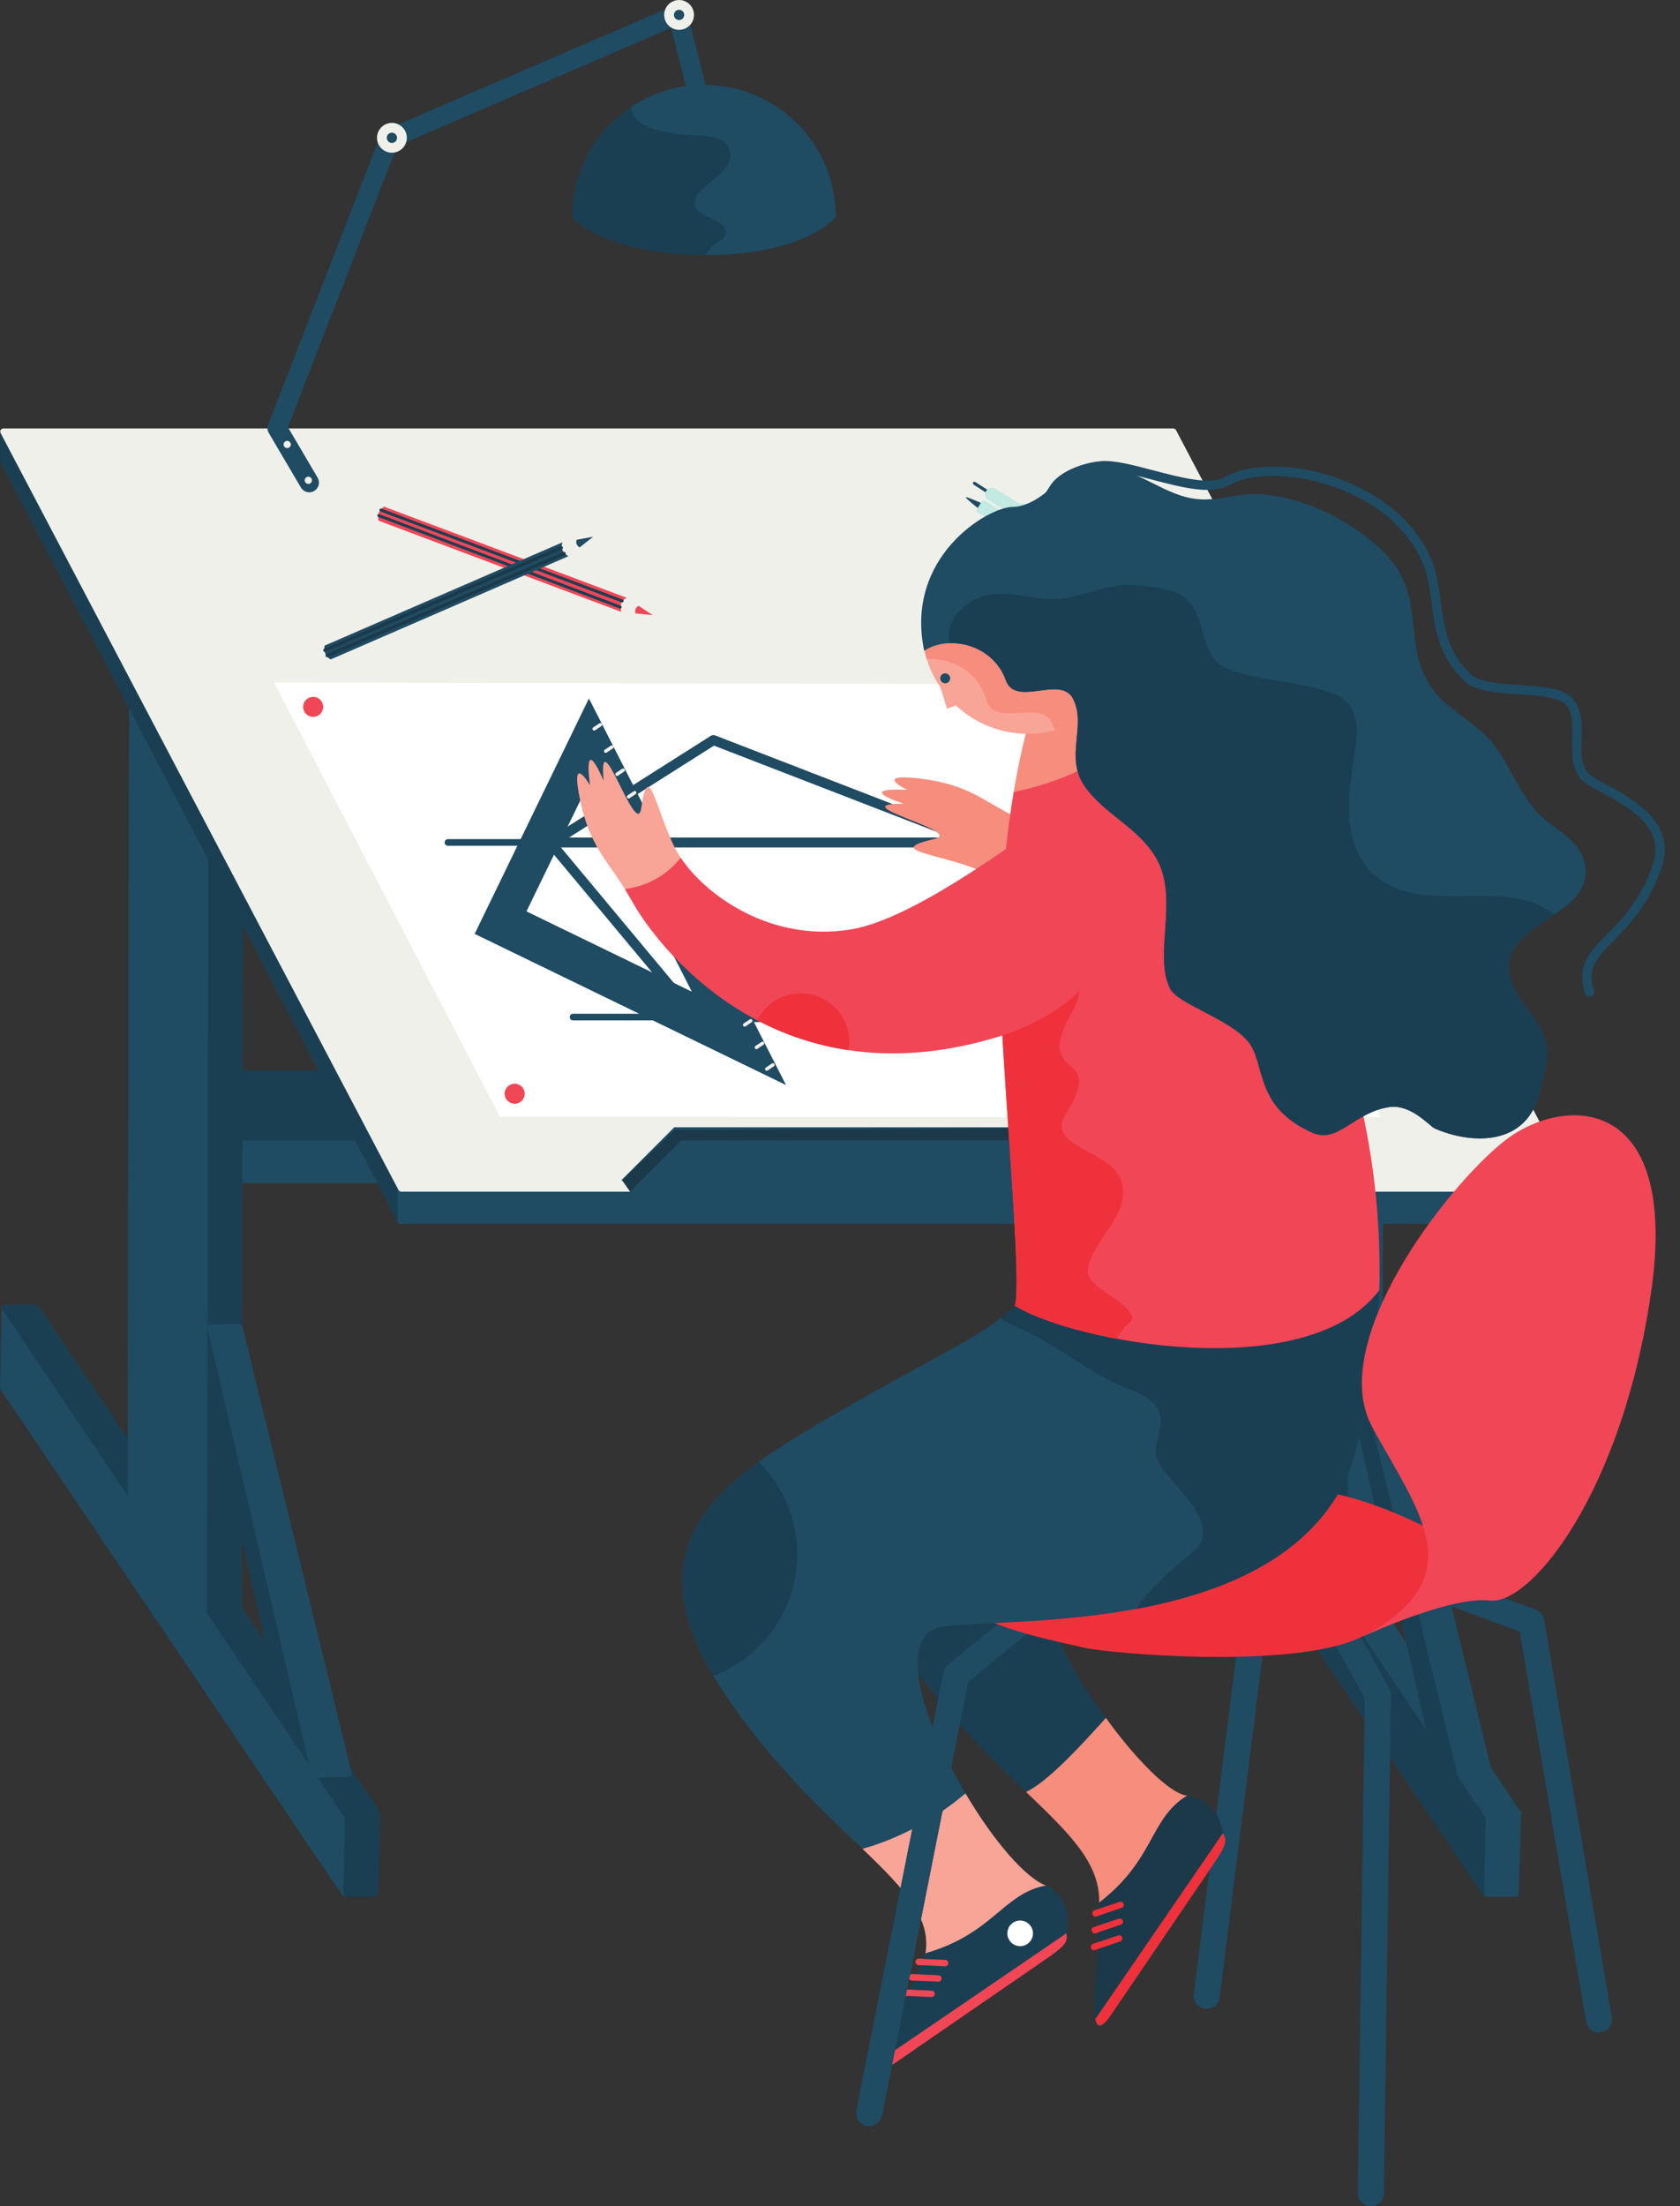 <?xml version="1.0" encoding="UTF-8"?><svg xmlns="http://www.w3.org/2000/svg" xmlns:xlink="http://www.w3.org/1999/xlink" fill="#000000" height="1400" preserveAspectRatio="xMidYMid meet" version="1" viewBox="471.6 300.0 1066.3 1400.0" width="1066.3" zoomAndPan="magnify"><rect x="471.6" y="300.0" width="1066.3" height="1400.0" fill="#333333" stroke="none"/><g><g id="change1_1"><path d="M 691.629 1450.711 L 474.734 1129.891 L 473.711 1180.789 L 690.602 1501.609 L 691.629 1450.711" fill="#1f4b63" fill-rule="evenodd"/></g><g id="change1_2"><path d="M 475.691 1180.211 L 688.762 1495.379 L 689.652 1451.301 L 476.574 1136.129 Z M 690.605 1503.578 C 689.961 1503.578 689.348 1503.27 688.973 1502.711 L 472.082 1181.898 C 471.855 1181.559 471.734 1181.16 471.742 1180.75 L 472.766 1129.852 C 472.785 1129 473.355 1128.25 474.176 1128.012 C 475 1127.762 475.883 1128.078 476.363 1128.801 L 693.262 1449.609 C 693.488 1449.949 693.605 1450.352 693.598 1450.762 L 692.57 1501.648 C 692.555 1502.512 691.98 1503.262 691.16 1503.5 C 690.977 1503.559 690.789 1503.578 690.605 1503.578" fill="#1f4b63"/></g><g id="change1_3"><path d="M 691.629 1450.711 L 474.734 1129.891 L 473.711 1180.789 L 690.602 1501.609 L 691.629 1450.711" fill="#1f4b63" fill-rule="evenodd"/></g><g id="change1_4"><path d="M 475.691 1180.211 L 688.762 1495.379 L 689.652 1451.301 L 476.574 1136.129 Z M 690.605 1503.578 C 689.961 1503.578 689.348 1503.27 688.973 1502.711 L 472.082 1181.898 C 471.855 1181.559 471.734 1181.16 471.742 1180.75 L 472.766 1129.852 C 472.785 1129 473.355 1128.25 474.176 1128.012 C 475 1127.762 475.883 1128.078 476.363 1128.801 L 693.262 1449.609 C 693.488 1449.949 693.605 1450.352 693.598 1450.762 L 692.57 1501.648 C 692.555 1502.512 691.98 1503.262 691.16 1503.5 C 690.977 1503.559 690.789 1503.578 690.605 1503.578" fill="#1f4b63"/></g><g id="change2_1"><path d="M 1415.602 1450.711 L 1198.711 1129.891 L 1197.691 1180.789 L 1260.359 1273.512 L 1414.578 1501.609 L 1415.602 1450.711" fill="#1a3f53" fill-rule="evenodd"/></g><g id="change2_2"><path d="M 1199.66 1180.211 L 1412.738 1495.379 L 1413.629 1451.301 L 1200.551 1136.129 Z M 1414.578 1503.578 C 1413.941 1503.578 1413.32 1503.27 1412.949 1502.711 L 1196.059 1181.898 C 1195.828 1181.559 1195.711 1181.16 1195.719 1180.75 L 1196.75 1129.852 C 1196.762 1129 1197.328 1128.25 1198.148 1128.012 C 1198.98 1127.762 1199.871 1128.078 1200.34 1128.801 L 1417.238 1449.609 C 1417.461 1449.949 1417.578 1450.352 1417.57 1450.762 L 1416.551 1501.648 C 1416.531 1502.512 1415.961 1503.262 1415.141 1503.5 C 1414.949 1503.559 1414.77 1503.578 1414.578 1503.578" fill="#1a3f53"/></g><g id="change2_3"><path d="M 711.078 1450.711 L 494.188 1129.891 L 474.734 1129.891 L 691.629 1451.57 L 711.078 1450.711" fill="#1a3f53" fill-rule="evenodd"/></g><g id="change2_4"><path d="M 478.434 1131.859 L 692.645 1449.551 L 707.48 1448.898 L 493.141 1131.859 Z M 691.629 1453.531 C 690.977 1453.531 690.367 1453.211 690 1452.672 L 473.102 1131 C 472.695 1130.391 472.656 1129.609 472.996 1128.969 C 473.34 1128.328 474.008 1127.93 474.734 1127.93 L 494.188 1127.93 C 494.84 1127.93 495.449 1128.25 495.816 1128.801 L 712.707 1449.609 C 713.105 1450.199 713.156 1450.961 712.836 1451.602 C 712.516 1452.238 711.879 1452.648 711.164 1452.68 L 691.719 1453.531 L 691.629 1453.531" fill="#1a3f53"/></g><g id="change2_5"><path d="M 711.078 1450.711 L 494.188 1129.891 L 474.734 1129.891 L 691.629 1451.57 L 711.078 1450.711" fill="#1a3f53" fill-rule="evenodd"/></g><g id="change2_6"><path d="M 478.434 1131.859 L 692.645 1449.551 L 707.48 1448.898 L 493.141 1131.859 Z M 691.629 1453.531 C 690.977 1453.531 690.367 1453.211 690 1452.672 L 473.102 1131 C 472.695 1130.391 472.656 1129.609 472.996 1128.969 C 473.34 1128.328 474.008 1127.93 474.734 1127.93 L 494.188 1127.93 C 494.84 1127.93 495.449 1128.25 495.816 1128.801 L 712.707 1449.609 C 713.105 1450.199 713.156 1450.961 712.836 1451.602 C 712.516 1452.238 711.879 1452.648 711.164 1452.68 L 691.719 1453.531 L 691.629 1453.531" fill="#1a3f53"/></g><g id="change1_5"><path d="M 1435.059 1450.711 L 1218.16 1129.891 L 1198.711 1129.891 L 1415.602 1451.57 L 1435.059 1450.711" fill="#1f4b63" fill-rule="evenodd"/></g><g id="change1_6"><path d="M 1202.41 1131.859 L 1416.621 1449.551 L 1431.461 1448.898 L 1217.121 1131.859 Z M 1415.609 1453.531 C 1414.949 1453.531 1414.34 1453.211 1413.98 1452.672 L 1197.078 1131 C 1196.672 1130.391 1196.629 1129.609 1196.98 1128.969 C 1197.32 1128.328 1197.98 1127.93 1198.711 1127.93 L 1218.16 1127.93 C 1218.82 1127.93 1219.422 1128.25 1219.789 1128.801 L 1436.691 1449.609 C 1437.09 1450.199 1437.129 1450.961 1436.809 1451.602 C 1436.488 1452.238 1435.852 1452.648 1435.141 1452.68 L 1415.691 1453.531 L 1415.609 1453.531" fill="#1f4b63"/></g><g id="change2_7"><path d="M 692.617 1451.57 L 711.078 1451.57 L 709.621 1501.609 L 691.629 1501.609 L 692.617 1451.57" fill="#1a3f53" fill-rule="evenodd"/></g><g id="change2_8"><path d="M 693.637 1499.648 L 707.711 1499.648 L 709.051 1453.531 L 694.547 1453.531 Z M 709.621 1503.578 L 691.629 1503.578 C 691.102 1503.578 690.594 1503.371 690.227 1502.988 C 689.855 1502.609 689.652 1502.102 689.664 1501.57 L 690.648 1451.531 C 690.672 1450.461 691.543 1449.602 692.617 1449.602 L 711.078 1449.602 C 711.609 1449.602 712.121 1449.82 712.488 1450.199 C 712.859 1450.578 713.062 1451.09 713.043 1451.629 L 711.586 1501.672 C 711.555 1502.73 710.684 1503.578 709.621 1503.578" fill="#1a3f53"/></g><g id="change2_9"><path d="M 692.617 1451.57 L 711.078 1451.57 L 709.621 1501.609 L 691.629 1501.609 L 692.617 1451.57" fill="#1a3f53" fill-rule="evenodd"/></g><g id="change2_10"><path d="M 693.637 1499.648 L 707.711 1499.648 L 709.051 1453.531 L 694.547 1453.531 Z M 709.621 1503.578 L 691.629 1503.578 C 691.102 1503.578 690.594 1503.371 690.227 1502.988 C 689.855 1502.609 689.652 1502.102 689.664 1501.57 L 690.648 1451.531 C 690.672 1450.461 691.543 1449.602 692.617 1449.602 L 711.078 1449.602 C 711.609 1449.602 712.121 1449.82 712.488 1450.199 C 712.859 1450.578 713.062 1451.09 713.043 1451.629 L 711.586 1501.672 C 711.555 1502.73 710.684 1503.578 709.621 1503.578" fill="#1a3f53"/></g><g id="change1_7"><path d="M 1416.59 1451.57 L 1435.059 1451.57 L 1433.602 1501.609 L 1415.602 1501.609 L 1416.59 1451.57" fill="#1f4b63" fill-rule="evenodd"/></g><g id="change1_8"><path d="M 1417.609 1499.648 L 1431.691 1499.648 L 1433.031 1453.531 L 1418.52 1453.531 Z M 1433.602 1503.578 L 1415.609 1503.578 C 1415.078 1503.578 1414.57 1503.371 1414.199 1502.988 C 1413.828 1502.609 1413.629 1502.102 1413.641 1501.57 L 1414.629 1451.531 C 1414.648 1450.461 1415.52 1449.602 1416.59 1449.602 L 1435.059 1449.602 C 1435.59 1449.602 1436.102 1449.82 1436.469 1450.199 C 1436.84 1450.578 1437.039 1451.09 1437.02 1451.629 L 1435.559 1501.672 C 1435.531 1502.73 1434.66 1503.578 1433.602 1503.578" fill="#1f4b63"/></g><g id="change1_9"><path d="M 606.004 752.41 L 555.609 677.871 L 554.586 1248.469 L 604.977 1323.012 L 606.004 752.41" fill="#1f4b63" fill-rule="evenodd"/></g><g id="change1_10"><path d="M 556.555 1247.871 L 603.02 1316.602 L 604.035 753.012 L 557.562 684.281 Z M 604.977 1324.98 C 604.336 1324.98 603.719 1324.66 603.348 1324.109 L 552.957 1249.57 C 552.734 1249.25 552.617 1248.859 552.617 1248.469 L 553.641 677.871 C 553.645 677.012 554.207 676.238 555.035 675.988 C 555.859 675.73 556.758 676.051 557.238 676.77 L 607.633 751.309 C 607.855 751.641 607.973 752.02 607.973 752.422 L 606.941 1323.012 C 606.941 1323.879 606.379 1324.641 605.551 1324.891 C 605.359 1324.949 605.168 1324.98 604.977 1324.98" fill="#1f4b63"/></g><g id="change1_11"><path d="M 606.004 752.41 L 555.609 677.871 L 554.586 1248.469 L 604.977 1323.012 L 606.004 752.41" fill="#1f4b63" fill-rule="evenodd"/></g><g id="change1_12"><path d="M 556.555 1247.871 L 603.02 1316.602 L 604.035 753.012 L 557.562 684.281 Z M 604.977 1324.98 C 604.336 1324.98 603.719 1324.66 603.348 1324.109 L 552.957 1249.57 C 552.734 1249.25 552.617 1248.859 552.617 1248.469 L 553.641 677.871 C 553.645 677.012 554.207 676.238 555.035 675.988 C 555.859 675.73 556.758 676.051 557.238 676.77 L 607.633 751.309 C 607.855 751.641 607.973 752.02 607.973 752.422 L 606.941 1323.012 C 606.941 1323.879 606.379 1324.641 605.551 1324.891 C 605.359 1324.949 605.168 1324.98 604.977 1324.98" fill="#1f4b63"/></g><g id="change2_11"><path d="M 1329.852 820.09 L 1279.461 745.551 L 1278.559 1248.469 L 1328.949 1323.012 L 1329.852 820.09" fill="#1a3f53" fill-rule="evenodd"/></g><g id="change2_12"><path d="M 1280.531 1247.871 L 1327 1316.602 L 1327.891 820.691 L 1281.422 751.961 Z M 1328.961 1324.98 C 1328.32 1324.98 1327.699 1324.66 1327.328 1324.109 L 1276.93 1249.57 C 1276.711 1249.25 1276.59 1248.859 1276.602 1248.469 L 1277.488 745.551 C 1277.488 744.691 1278.059 743.922 1278.891 743.672 C 1279.719 743.41 1280.609 743.738 1281.09 744.449 L 1331.48 818.988 C 1331.711 819.32 1331.82 819.699 1331.82 820.102 L 1330.922 1323.012 C 1330.922 1323.879 1330.359 1324.641 1329.531 1324.891 C 1329.34 1324.949 1329.148 1324.98 1328.961 1324.98" fill="#1a3f53"/></g><g id="change2_13"><path d="M 618.055 1048.699 L 1328.18 1048.699 L 1328.18 981.238 L 618.055 981.238 L 618.055 1048.699" fill="#1a3f53" fill-rule="evenodd"/></g><g id="change2_14"><path d="M 620.125 1046.621 L 1326.109 1046.621 L 1326.109 983.309 L 620.125 983.309 Z M 1328.18 1050.77 L 618.055 1050.77 C 616.91 1050.77 615.984 1049.84 615.984 1048.691 L 615.984 981.238 C 615.984 980.09 616.91 979.172 618.055 979.172 L 1328.18 979.172 C 1329.32 979.172 1330.25 980.09 1330.25 981.238 L 1330.25 1048.691 C 1330.25 1049.84 1329.32 1050.77 1328.18 1050.77" fill="#1a3f53"/></g><g id="change1_13"><path d="M 618.055 1048.699 L 1328.18 1048.699 L 1328.18 1025.738 L 618.055 1025.738 L 618.055 1048.699" fill="#1f4b63" fill-rule="evenodd"/></g><g id="change1_14"><path d="M 620.125 1046.621 L 1326.109 1046.621 L 1326.109 1027.809 L 620.125 1027.809 Z M 1328.18 1050.77 L 618.055 1050.77 C 616.91 1050.77 615.984 1049.84 615.984 1048.691 L 615.984 1025.738 C 615.984 1024.59 616.91 1023.672 618.055 1023.672 L 1328.18 1023.672 C 1329.32 1023.672 1330.25 1024.59 1330.25 1025.738 L 1330.25 1048.691 C 1330.25 1049.84 1329.32 1050.77 1328.18 1050.77" fill="#1f4b63"/></g><g id="change2_15"><path d="M 623.992 768.18 L 622.969 1323.012 L 604.977 1323.012 L 606.004 761.328 L 623.992 768.18" fill="#1a3f53" fill-rule="evenodd"/></g><g id="change2_16"><path d="M 606.949 1321.039 L 621.004 1321.039 L 622.02 769.539 L 607.965 764.191 Z M 622.969 1324.98 L 604.977 1324.98 C 604.453 1324.98 603.953 1324.77 603.586 1324.398 C 603.215 1324.031 603.008 1323.531 603.008 1323.012 L 604.035 761.328 C 604.039 760.68 604.355 760.078 604.891 759.711 C 605.418 759.352 606.102 759.27 606.703 759.488 L 624.691 766.352 C 625.453 766.641 625.961 767.371 625.957 768.191 L 624.938 1323.012 C 624.934 1324.102 624.055 1324.98 622.969 1324.98" fill="#1a3f53"/></g><g id="change2_17"><path d="M 623.992 768.18 L 622.969 1323.012 L 604.977 1323.012 L 606.004 761.328 L 623.992 768.18" fill="#1a3f53" fill-rule="evenodd"/></g><g id="change2_18"><path d="M 606.949 1321.039 L 621.004 1321.039 L 622.02 769.539 L 607.965 764.191 Z M 622.969 1324.98 L 604.977 1324.98 C 604.453 1324.98 603.953 1324.77 603.586 1324.398 C 603.215 1324.031 603.008 1323.531 603.008 1323.012 L 604.035 761.328 C 604.039 760.68 604.355 760.078 604.891 759.711 C 605.418 759.352 606.102 759.27 606.703 759.488 L 624.691 766.352 C 625.453 766.641 625.961 767.371 625.957 768.191 L 624.938 1323.012 C 624.934 1324.102 624.055 1324.98 622.969 1324.98" fill="#1a3f53"/></g><g id="change1_15"><path d="M 1347.852 835.859 L 1346.941 1323.012 L 1328.949 1323.012 L 1329.852 829.012 L 1347.852 835.859" fill="#1f4b63" fill-rule="evenodd"/></g><g id="change1_16"><path d="M 1330.93 1321.039 L 1344.98 1321.039 L 1345.871 837.219 L 1331.82 831.859 Z M 1346.941 1324.98 L 1328.961 1324.98 C 1328.441 1324.98 1327.93 1324.77 1327.57 1324.398 C 1327.191 1324.031 1326.988 1323.531 1326.988 1323.012 L 1327.891 829.012 C 1327.891 828.359 1328.211 827.762 1328.738 827.391 C 1329.27 827.02 1329.949 826.941 1330.551 827.172 L 1348.539 834.02 C 1349.309 834.309 1349.809 835.051 1349.809 835.871 L 1348.91 1323.012 C 1348.91 1324.102 1348.031 1324.98 1346.941 1324.98" fill="#1f4b63"/></g><g id="change2_19"><path d="M 473.711 573.859 L 725.859 1054.219 L 725.859 1074.762 L 473.711 592.691 L 473.711 573.859" fill="#1a3f53" fill-rule="evenodd"/></g><g id="change2_20"><path d="M 475.68 592.211 L 723.891 1066.762 L 723.891 1054.699 L 475.68 581.84 Z M 725.859 1076.73 C 725.141 1076.73 724.461 1076.328 724.117 1075.672 L 471.969 593.609 C 471.82 593.328 471.742 593.02 471.742 592.699 L 471.742 573.859 C 471.742 572.961 472.363 572.172 473.238 571.949 C 474.121 571.719 475.031 572.148 475.453 572.949 L 727.602 1053.309 C 727.75 1053.59 727.828 1053.898 727.828 1054.219 L 727.828 1074.762 C 727.828 1075.672 727.207 1076.461 726.328 1076.672 C 726.172 1076.711 726.016 1076.73 725.859 1076.73" fill="#1a3f53"/></g><g id="change1_17"><path d="M 725.859 1074.762 L 1468.852 1074.762 L 1468.852 1054.219 L 725.859 1054.219 L 725.859 1074.762" fill="#1f4b63" fill-rule="evenodd"/></g><g id="change1_18"><path d="M 727.828 1072.801 L 1466.879 1072.801 L 1466.879 1056.191 L 727.828 1056.191 Z M 1468.852 1076.73 L 725.859 1076.73 C 724.773 1076.73 723.891 1075.852 723.891 1074.762 L 723.891 1054.219 C 723.891 1053.129 724.773 1052.262 725.859 1052.262 L 1468.852 1052.262 C 1469.941 1052.262 1470.809 1053.129 1470.809 1054.219 L 1470.809 1074.762 C 1470.809 1075.852 1469.941 1076.73 1468.852 1076.73" fill="#1f4b63"/></g><g id="change3_1"><path d="M 473.711 573.859 L 1216.289 573.859 L 1468.84 1054.219 L 726.27 1054.219 L 473.711 573.859" fill="#f0f0ea" fill-rule="evenodd"/></g><g id="change3_2"><path d="M 727.461 1052.25 L 1465.59 1052.25 L 1215.102 575.828 L 476.969 575.828 Z M 1468.84 1056.18 L 726.27 1056.18 C 725.539 1056.18 724.867 1055.781 724.527 1055.129 L 471.969 574.77 C 471.648 574.172 471.672 573.43 472.027 572.852 C 472.383 572.262 473.02 571.898 473.711 571.898 L 1216.289 571.898 C 1217.02 571.898 1217.691 572.301 1218.031 572.949 L 1470.59 1053.309 C 1470.91 1053.91 1470.879 1054.648 1470.531 1055.23 C 1470.172 1055.82 1469.531 1056.18 1468.84 1056.18" fill="#f0f0ea"/></g><g id="change4_1"><path d="M 1348.02 1008.91 L 788.977 1008.73 L 645.535 733.102 L 1204.129 734.219 L 1348.02 1008.91" fill="#ffffff" fill-rule="evenodd"/></g><g id="change1_19"><path d="M 913.238 948.559 C 912.336 948.559 911.438 948.172 910.812 947.422 L 818.812 837.051 C 817.695 835.711 817.879 833.711 819.215 832.602 C 820.551 831.488 822.539 831.66 823.664 833 L 915.664 943.379 C 916.781 944.711 916.598 946.711 915.262 947.82 C 914.668 948.309 913.953 948.559 913.238 948.559" fill="#1f4b63"/></g><g id="change1_20"><path d="M 1185.621 948.559 L 913.238 948.559 C 911.496 948.559 910.078 947.141 910.078 945.398 C 910.078 943.66 911.496 942.238 913.238 942.238 L 1185.621 942.238 C 1187.359 942.238 1188.781 943.66 1188.781 945.398 C 1188.781 947.141 1187.359 948.559 1185.621 948.559" fill="#1f4b63"/></g><g id="change1_21"><path d="M 1198.449 836.711 L 755.953 836.711 C 754.777 836.711 753.828 835.762 753.828 834.59 C 753.828 833.41 754.777 832.461 755.953 832.461 L 1198.449 832.461 C 1199.621 832.461 1200.57 833.41 1200.57 834.59 C 1200.57 835.762 1199.621 836.711 1198.449 836.711" fill="#1f4b63"/></g><g id="change1_22"><path d="M 1277.828 947.52 L 835.332 947.52 C 834.16 947.52 833.211 946.57 833.211 945.398 C 833.211 944.23 834.16 943.27 835.332 943.27 L 1277.828 943.27 C 1279 943.27 1279.949 944.23 1279.949 945.398 C 1279.949 946.57 1279 947.52 1277.828 947.52" fill="#1f4b63"/></g><g id="change1_23"><path d="M 1093.102 837.77 L 820.941 837.77 C 819.199 837.77 817.785 836.359 817.785 834.621 C 817.785 832.871 819.199 831.461 820.941 831.461 L 1093.102 831.461 C 1094.84 831.461 1096.25 832.871 1096.25 834.621 C 1096.25 836.359 1094.84 837.77 1093.102 837.77" fill="#1f4b63"/></g><g id="change1_24"><path d="M 1185.621 948.559 C 1184.719 948.559 1183.82 948.172 1183.199 947.422 L 1091.031 837.051 C 1089.91 835.711 1090.09 833.719 1091.43 832.602 C 1092.762 831.488 1094.762 831.66 1095.871 833 L 1188.039 943.379 C 1189.16 944.711 1188.98 946.711 1187.641 947.82 C 1187.051 948.309 1186.34 948.559 1185.621 948.559" fill="#1f4b63"/></g><g id="change1_25"><path d="M 1093.449 838.18 C 1093.07 838.18 1092.691 838.109 1092.309 837.969 L 924.754 773.148 L 822.93 837.691 C 821.457 838.641 819.504 838.191 818.574 836.711 C 817.637 835.238 818.074 833.289 819.547 832.359 L 922.719 766.961 C 923.566 766.43 924.617 766.328 925.551 766.68 L 1094.59 832.078 C 1096.219 832.711 1097.031 834.539 1096.398 836.172 C 1095.91 837.41 1094.719 838.18 1093.449 838.18" fill="#1f4b63"/></g><g id="change5_1"><path d="M 670.367 742.191 C 673.879 742.191 676.73 745.039 676.73 748.551 C 676.73 752.059 673.879 754.91 670.367 754.91 C 666.855 754.91 664.008 752.059 664.008 748.551 C 664.008 745.039 666.855 742.191 670.367 742.191" fill="#f14656" fill-rule="evenodd"/></g><g id="change5_2"><path d="M 798.262 987.672 C 801.773 987.672 804.625 990.512 804.625 994.031 C 804.625 997.539 801.773 1000.391 798.262 1000.391 C 794.75 1000.391 791.902 997.539 791.902 994.031 C 791.902 990.512 794.75 987.672 798.262 987.672" fill="#f14656" fill-rule="evenodd"/></g><g id="change5_3"><path d="M 1192.43 742.191 C 1195.949 742.191 1198.789 745.039 1198.789 748.551 C 1198.789 752.059 1195.949 754.91 1192.43 754.91 C 1188.922 754.91 1186.07 752.059 1186.07 748.551 C 1186.07 745.039 1188.922 742.191 1192.43 742.191" fill="#f14656" fill-rule="evenodd"/></g><g id="change5_4"><path d="M 1320.328 987.672 C 1323.84 987.672 1326.691 990.512 1326.691 994.031 C 1326.691 997.539 1323.84 1000.391 1320.328 1000.391 C 1316.82 1000.391 1313.969 997.539 1313.969 994.031 C 1313.969 990.512 1316.82 987.672 1320.328 987.672" fill="#f14656" fill-rule="evenodd"/></g><g id="change2_21"><path d="M 605.285 1181.039 L 654.422 1395.602 L 676.863 1399.93 L 623.207 1180.809 L 605.285 1181.039" fill="#1a3f53" fill-rule="evenodd"/></g><g id="change2_22"><path d="M 656.137 1393.828 L 674.09 1397.281 L 621.59 1182.898 L 607.879 1183.078 Z M 676.867 1402 C 676.738 1402 676.605 1401.988 676.473 1401.961 L 654.027 1397.641 C 653.223 1397.48 652.586 1396.871 652.402 1396.07 L 603.27 1181.5 C 603.129 1180.891 603.273 1180.25 603.66 1179.762 C 604.047 1179.27 604.633 1178.969 605.262 1178.969 L 623.184 1178.738 C 624.266 1178.551 624.988 1179.379 625.223 1180.309 L 678.879 1399.441 C 679.047 1400.121 678.852 1400.852 678.367 1401.359 C 677.973 1401.77 677.43 1402 676.867 1402" fill="#1a3f53"/></g><g id="change2_23"><path d="M 605.285 1181.039 L 654.422 1395.602 L 676.863 1399.93 L 623.207 1180.809 L 605.285 1181.039" fill="#1a3f53" fill-rule="evenodd"/></g><g id="change2_24"><path d="M 656.137 1393.828 L 674.09 1397.281 L 621.59 1182.898 L 607.879 1183.078 Z M 676.867 1402 C 676.738 1402 676.605 1401.988 676.473 1401.961 L 654.027 1397.641 C 653.223 1397.48 652.586 1396.871 652.402 1396.07 L 603.27 1181.5 C 603.129 1180.891 603.273 1180.25 603.66 1179.762 C 604.047 1179.27 604.633 1178.969 605.262 1178.969 L 623.184 1178.738 C 624.266 1178.551 624.988 1179.379 625.223 1180.309 L 678.879 1399.441 C 679.047 1400.121 678.852 1400.852 678.367 1401.359 C 677.973 1401.77 677.43 1402 676.867 1402" fill="#1a3f53"/></g><g id="change2_25"><path d="M 1329.27 1181.039 L 1378.949 1397.988 L 1394.93 1427.91 L 1373.391 1284.078 L 1324.559 1138.219 L 1329.27 1181.039" fill="#1a3f53" fill-rule="evenodd"/></g><g id="change2_26"><path d="M 1380.898 1397.25 L 1391.102 1416.352 L 1371.34 1284.379 L 1328.73 1157.18 L 1331.309 1180.691 Z M 1394.93 1429.98 C 1394.18 1429.98 1393.469 1429.578 1393.102 1428.891 L 1377.121 1398.961 C 1377.031 1398.801 1376.969 1398.629 1376.93 1398.449 L 1327.25 1181.5 L 1327.211 1181.262 L 1322.5 1138.449 C 1322.379 1137.398 1323.078 1136.43 1324.109 1136.199 C 1325.148 1135.969 1326.18 1136.559 1326.52 1137.559 L 1375.352 1283.422 L 1396.969 1427.602 C 1397.121 1428.602 1396.531 1429.559 1395.578 1429.879 C 1395.359 1429.949 1395.148 1429.98 1394.93 1429.98" fill="#1a3f53"/></g><g id="change1_26"><path d="M 605.449 1142.422 L 671.391 1425.922 L 692.723 1425.398 L 623.375 1142.191 L 605.449 1142.422" fill="#1f4b63" fill-rule="evenodd"/></g><g id="change1_27"><path d="M 608.051 1144.461 L 673.027 1423.801 L 690.102 1423.391 L 621.754 1144.281 Z M 671.391 1427.98 C 670.43 1427.98 669.594 1427.32 669.375 1426.379 L 603.434 1142.891 C 603.289 1142.281 603.434 1141.629 603.82 1141.141 C 604.207 1140.648 604.797 1140.352 605.422 1140.352 L 623.348 1140.121 C 624.266 1140.129 625.156 1140.762 625.387 1141.699 L 694.734 1424.91 C 694.883 1425.52 694.75 1426.16 694.367 1426.66 C 693.984 1427.16 693.398 1427.461 692.773 1427.469 L 671.441 1427.98 L 671.391 1427.98" fill="#1f4b63"/></g><g id="change1_28"><path d="M 605.449 1142.422 L 671.391 1425.922 L 692.723 1425.398 L 623.375 1142.191 L 605.449 1142.422" fill="#1f4b63" fill-rule="evenodd"/></g><g id="change1_29"><path d="M 608.051 1144.461 L 673.027 1423.801 L 690.102 1423.391 L 621.754 1144.281 Z M 671.391 1427.98 C 670.43 1427.98 669.594 1427.32 669.375 1426.379 L 603.434 1142.891 C 603.289 1142.281 603.434 1141.629 603.82 1141.141 C 604.207 1140.648 604.797 1140.352 605.422 1140.352 L 623.348 1140.121 C 624.266 1140.129 625.156 1140.762 625.387 1141.699 L 694.734 1424.91 C 694.883 1425.52 694.75 1426.16 694.367 1426.66 C 693.984 1427.16 693.398 1427.461 692.773 1427.469 L 671.441 1427.98 L 671.391 1427.98" fill="#1f4b63"/></g><g id="change1_30"><path d="M 1329.43 1142.422 L 1398.73 1425.84 L 1416.699 1425.398 L 1347.352 1142.191 L 1329.43 1142.422" fill="#1f4b63" fill-rule="evenodd"/></g><g id="change1_31"><path d="M 1332.059 1144.461 L 1400.34 1423.73 L 1414.07 1423.391 L 1345.73 1144.281 Z M 1398.73 1427.922 C 1397.781 1427.922 1396.941 1427.27 1396.719 1426.34 L 1327.422 1142.91 C 1327.27 1142.301 1327.398 1141.648 1327.789 1141.148 C 1328.18 1140.648 1328.77 1140.352 1329.398 1140.352 L 1347.32 1140.121 C 1348.191 1139.969 1349.129 1140.762 1349.359 1141.699 L 1418.711 1424.91 C 1418.859 1425.52 1418.719 1426.16 1418.34 1426.66 C 1417.961 1427.16 1417.379 1427.461 1416.75 1427.469 L 1398.781 1427.922 L 1398.73 1427.922" fill="#1f4b63"/></g><g id="change3_3"><path d="M 874.938 689.219 L 865.953 688.289 C 859.098 680.84 869.32 679.328 869.32 679.328 L 876.965 684.43 C 875.664 685.988 875.121 687.719 874.938 689.219" fill="#f0f0ea" fill-rule="evenodd"/></g><g id="change5_5"><path d="M 711.918 630.43 L 865.953 688.289 C 864.734 684.02 865.996 681.109 869.32 679.328 L 715.285 621.469 C 712.227 623.66 710.891 626.559 711.918 630.43" fill="#f14656" fill-rule="evenodd"/></g><g id="change2_27"><path d="M 866.469 682.281 C 866.359 682.281 866.25 682.262 866.141 682.219 L 713.008 624.52 C 712.523 624.34 712.281 623.801 712.465 623.32 C 712.645 622.828 713.188 622.59 713.664 622.77 L 866.797 680.48 C 867.277 680.66 867.52 681.199 867.34 681.68 C 867.199 682.059 866.844 682.281 866.469 682.281" fill="#1a3f53"/></g><g id="change2_28"><path d="M 865.223 686.16 C 865.113 686.16 865 686.141 864.891 686.09 L 711.688 628.02 C 711.203 627.828 710.961 627.301 711.145 626.809 C 711.324 626.34 711.871 626.09 712.344 626.281 L 865.555 684.359 C 866.035 684.539 866.277 685.078 866.09 685.559 C 865.953 685.93 865.598 686.16 865.223 686.16" fill="#1a3f53"/></g><g id="change5_6"><path d="M 874.938 689.219 C 874.449 687.148 875.008 685.441 876.965 684.43 L 885.855 690.352 L 874.938 689.219" fill="#f14656" fill-rule="evenodd"/></g><g id="change3_4"><path d="M 839.477 647.359 L 832.367 652.949 C 822.258 652.352 828.555 644.16 828.555 644.16 L 837.594 642.512 C 837.742 644.539 838.559 646.16 839.477 647.359" fill="#f0f0ea" fill-rule="evenodd"/></g><g id="change1_32"><path d="M 681.438 718.469 L 832.367 652.949 C 828.52 650.719 827.406 647.75 828.555 644.16 L 677.625 709.691 C 676.945 713.391 678.004 716.398 681.438 718.469" fill="#1f4b63" fill-rule="evenodd"/></g><g id="change6_1"><path d="M 677.73 713.59 C 677.352 713.59 676.988 713.371 676.828 713 C 676.613 712.5 676.844 711.922 677.34 711.711 L 827.516 646.691 C 828.016 646.469 828.59 646.711 828.809 647.199 C 829.027 647.711 828.797 648.281 828.301 648.5 L 678.121 713.512 C 677.996 713.559 677.863 713.59 677.73 713.59" fill="#1b3948"/></g><g id="change6_2"><path d="M 679.223 717.031 C 678.844 717.031 678.477 716.809 678.316 716.43 C 678.105 715.93 678.336 715.359 678.836 715.141 L 829.324 650.352 C 829.816 650.121 830.398 650.359 830.613 650.859 C 830.828 651.359 830.602 651.941 830.098 652.148 L 679.609 716.949 C 679.484 717 679.352 717.031 679.223 717.031" fill="#1b3948"/></g><g id="change1_33"><path d="M 839.477 647.359 C 837.68 646.211 836.891 644.59 837.594 642.512 L 848.102 640.578 L 839.477 647.359" fill="#1f4b63" fill-rule="evenodd"/></g><g id="change1_34"><path d="M 772.867 892.602 L 970.5 988.539 L 845.391 743.211 Z M 805.75 878.328 L 844.266 799 L 910.715 929.289 L 805.75 878.328" fill="#1f4b63" fill-rule="evenodd"/></g><g id="change3_5"><path d="M 951.648 965.77 C 951.297 965.77 950.953 965.602 950.742 965.289 C 950.41 964.789 950.543 964.121 951.047 963.781 L 954.977 961.16 C 955.477 960.84 956.152 960.961 956.484 961.461 C 956.816 961.961 956.684 962.641 956.184 962.969 L 952.25 965.59 C 952.062 965.711 951.855 965.77 951.648 965.77" fill="#f0f0ea"/></g><g id="change3_6"><path d="M 958.25 979.449 C 957.895 979.449 957.555 979.281 957.344 978.961 C 957.012 978.469 957.145 977.789 957.645 977.461 L 961.578 974.828 C 962.082 974.512 962.754 974.641 963.086 975.141 C 963.418 975.629 963.285 976.309 962.781 976.648 L 958.852 979.27 C 958.664 979.391 958.453 979.449 958.25 979.449" fill="#f0f0ea"/></g><g id="change3_7"><path d="M 944.191 951.469 C 943.84 951.469 943.492 951.301 943.289 950.98 C 942.953 950.488 943.086 949.809 943.586 949.48 L 947.516 946.852 C 948.012 946.52 948.691 946.648 949.02 947.148 C 949.355 947.648 949.223 948.328 948.719 948.66 L 944.793 951.281 C 944.605 951.41 944.398 951.469 944.191 951.469" fill="#f0f0ea"/></g><g id="change3_8"><path d="M 936.867 937.102 C 936.516 937.102 936.172 936.93 935.965 936.609 C 935.629 936.121 935.762 935.441 936.262 935.109 L 940.191 932.48 C 940.688 932.148 941.363 932.281 941.695 932.781 C 942.031 933.281 941.895 933.961 941.395 934.289 L 937.469 936.91 C 937.281 937.039 937.074 937.102 936.867 937.102" fill="#f0f0ea"/></g><g id="change3_9"><path d="M 929.504 922.578 C 929.152 922.578 928.809 922.41 928.598 922.102 C 928.266 921.602 928.398 920.922 928.902 920.59 L 932.832 917.969 C 933.34 917.641 934.012 917.77 934.344 918.27 C 934.672 918.77 934.539 919.441 934.039 919.781 L 930.105 922.398 C 929.922 922.52 929.711 922.578 929.504 922.578" fill="#f0f0ea"/></g><g id="change3_10"><path d="M 922.086 908.09 C 921.734 908.09 921.391 907.922 921.18 907.602 C 920.848 907.109 920.984 906.43 921.484 906.09 L 925.41 903.469 C 925.914 903.148 926.586 903.27 926.922 903.781 C 927.25 904.27 927.117 904.949 926.617 905.281 L 922.688 907.91 C 922.504 908.031 922.297 908.09 922.086 908.09" fill="#f0f0ea"/></g><g id="change3_11"><path d="M 914.863 893.621 C 914.512 893.621 914.168 893.449 913.957 893.141 C 913.625 892.641 913.758 891.961 914.262 891.629 L 918.188 889.012 C 918.688 888.691 919.359 888.809 919.695 889.309 C 920.027 889.809 919.895 890.48 919.395 890.82 L 915.465 893.441 C 915.281 893.559 915.074 893.621 914.863 893.621" fill="#f0f0ea"/></g><g id="change3_12"><path d="M 907.461 879.289 C 907.109 879.289 906.766 879.121 906.555 878.801 C 906.227 878.309 906.359 877.629 906.859 877.289 L 910.789 874.672 C 911.293 874.352 911.969 874.48 912.301 874.98 C 912.633 875.469 912.496 876.148 911.996 876.48 L 908.062 879.109 C 907.879 879.23 907.668 879.289 907.461 879.289" fill="#f0f0ea"/></g><g id="change3_13"><path d="M 900.016 865.18 C 899.664 865.18 899.32 865.012 899.109 864.699 C 898.777 864.199 898.91 863.531 899.414 863.191 L 903.344 860.559 C 903.844 860.25 904.52 860.371 904.855 860.871 C 905.184 861.371 905.051 862.039 904.551 862.379 L 900.617 865 C 900.434 865.121 900.227 865.18 900.016 865.18" fill="#f0f0ea"/></g><g id="change3_14"><path d="M 892.656 850.398 C 892.305 850.398 891.961 850.23 891.75 849.91 C 891.418 849.41 891.551 848.738 892.055 848.398 L 895.984 845.781 C 896.492 845.461 897.16 845.59 897.492 846.09 C 897.824 846.578 897.691 847.262 897.188 847.59 L 893.258 850.219 C 893.07 850.34 892.863 850.398 892.656 850.398" fill="#f0f0ea"/></g><g id="change3_15"><path d="M 885.582 835.762 C 885.23 835.762 884.887 835.59 884.676 835.27 C 884.344 834.781 884.477 834.102 884.98 833.77 L 888.91 831.148 C 889.414 830.82 890.086 830.949 890.418 831.449 C 890.75 831.949 890.617 832.621 890.113 832.961 L 886.184 835.578 C 885.996 835.699 885.789 835.762 885.582 835.762" fill="#f0f0ea"/></g><g id="change3_16"><path d="M 878.18 821.34 C 877.828 821.34 877.484 821.172 877.273 820.852 C 876.941 820.359 877.074 819.68 877.578 819.34 L 881.504 816.719 C 882.008 816.398 882.68 816.52 883.012 817.031 C 883.344 817.52 883.211 818.199 882.711 818.531 L 878.781 821.16 C 878.598 821.281 878.391 821.34 878.18 821.34" fill="#f0f0ea"/></g><g id="change3_17"><path d="M 870.562 806.699 C 870.211 806.699 869.867 806.531 869.656 806.219 C 869.328 805.719 869.461 805.039 869.961 804.711 L 873.895 802.078 C 874.395 801.762 875.066 801.879 875.402 802.391 C 875.734 802.879 875.602 803.559 875.098 803.891 L 871.168 806.52 C 870.98 806.641 870.773 806.699 870.562 806.699" fill="#f0f0ea"/></g><g id="change3_18"><path d="M 863.203 792.422 C 862.852 792.422 862.508 792.25 862.297 791.93 C 861.965 791.441 862.098 790.762 862.602 790.43 L 866.523 787.809 C 867.023 787.48 867.699 787.609 868.031 788.109 C 868.363 788.609 868.23 789.281 867.73 789.621 L 863.805 792.238 C 863.621 792.359 863.414 792.422 863.203 792.422" fill="#f0f0ea"/></g><g id="change3_19"><path d="M 856.027 777.75 C 855.676 777.75 855.332 777.578 855.121 777.262 C 854.789 776.762 854.926 776.09 855.426 775.75 L 859.352 773.129 C 859.852 772.809 860.527 772.93 860.859 773.441 C 861.191 773.93 861.059 774.609 860.559 774.941 L 856.633 777.559 C 856.445 777.691 856.238 777.75 856.027 777.75" fill="#f0f0ea"/></g><g id="change3_20"><path d="M 848.703 763.609 C 848.352 763.609 848.008 763.441 847.797 763.121 C 847.465 762.621 847.602 761.949 848.102 761.609 L 852.023 758.988 C 852.523 758.672 853.195 758.789 853.531 759.301 C 853.863 759.789 853.73 760.469 853.23 760.809 L 849.309 763.422 C 849.121 763.551 848.914 763.609 848.703 763.609" fill="#f0f0ea"/></g><g id="change1_35"><path d="M 1101.129 614.762 C 1100.949 614.762 1100.762 614.711 1100.602 614.609 L 1089.52 607.512 C 1089.059 607.219 1088.93 606.609 1089.219 606.148 C 1089.52 605.691 1090.129 605.559 1090.578 605.852 L 1101.66 612.949 C 1102.121 613.25 1102.25 613.852 1101.961 614.309 C 1101.77 614.609 1101.461 614.762 1101.129 614.762" fill="#1f4b63"/></g><g id="change1_36"><path d="M 1126.191 642.609 C 1125.84 642.609 1125.48 642.52 1125.148 642.32 L 1104.91 630.031 C 1103.961 629.441 1103.66 628.199 1104.23 627.25 C 1104.82 626.289 1106.07 626 1107.012 626.57 L 1127.238 638.871 C 1128.199 639.449 1128.5 640.691 1127.922 641.641 C 1127.539 642.27 1126.871 642.609 1126.191 642.609" fill="#1f4b63"/></g><g id="change1_37"><path d="M 1084.621 615.578 C 1085 615 1095.422 619.66 1095.422 619.66 L 1093.141 623.141 C 1093.141 623.141 1084.238 616.16 1084.621 615.578" fill="#1f4b63" fill-rule="evenodd"/></g><g id="change7_1"><path d="M 1234.129 699.699 C 1233.371 699.699 1232.602 699.5 1231.91 699.07 L 1098.91 617.398 C 1096.91 616.172 1096.289 613.559 1097.52 611.559 C 1098.738 609.559 1101.359 608.93 1103.352 610.16 L 1236.352 691.84 C 1238.352 693.059 1238.98 695.68 1237.75 697.672 C 1236.941 698.98 1235.551 699.699 1234.129 699.699" fill="#c2eae2"/></g><g id="change7_2"><path d="M 1228.172 705.281 C 1227.43 705.281 1226.68 705.078 1226.012 704.68 L 1123.789 644.031 C 1121.781 642.828 1121.121 640.23 1122.309 638.211 C 1123.512 636.199 1126.109 635.531 1128.129 636.73 L 1230.34 697.379 C 1232.352 698.578 1233.02 701.18 1231.82 703.199 C 1231.031 704.531 1229.621 705.281 1228.172 705.281" fill="#c2eae2"/></g><g id="change1_38"><path d="M 1241.379 704.129 C 1237.27 710.922 1228.52 713.172 1221.871 709.129 C 1215.219 705.102 1213.16 696.32 1217.281 689.52 C 1221.398 682.73 1230.141 680.488 1236.789 684.52 C 1243.441 688.551 1245.5 697.328 1241.379 704.129" fill="#1f4b63" fill-rule="evenodd"/></g><g id="change1_39"><path d="M 1240.98 709.879 C 1243.281 711.27 1246.27 710.539 1247.66 708.238 C 1249.051 705.949 1248.32 702.949 1246.02 701.559 L 1237.691 696.512 C 1235.398 695.121 1232.398 695.859 1231.012 698.148 C 1229.621 700.449 1230.359 703.441 1232.648 704.828 L 1240.98 709.879" fill="#1f4b63" fill-rule="evenodd"/></g><g id="change7_3"><path d="M 1234.211 699.781 C 1232.539 702.531 1229 703.441 1226.309 701.809 C 1223.609 700.18 1222.781 696.621 1224.449 693.871 C 1226.121 691.121 1229.66 690.211 1232.352 691.84 C 1235.051 693.469 1235.879 697.031 1234.211 699.781" fill="#c2eae2" fill-rule="evenodd"/></g><g id="change1_40"><path d="M 1125.988 627.309 C 1125.512 629.871 1123.02 631.578 1120.441 631.129 C 1117.859 630.68 1116.148 628.238 1116.641 625.691 C 1117.121 623.129 1119.602 621.422 1122.18 621.871 C 1124.762 622.309 1126.469 624.75 1125.988 627.309" fill="#1f4b63" fill-rule="evenodd"/></g><g id="change7_4"><path d="M 1121.352 623.871 C 1120.059 623.871 1118.91 624.781 1118.672 626.07 C 1118.539 626.75 1118.691 627.441 1119.078 628 C 1119.48 628.578 1120.09 628.961 1120.789 629.078 C 1122.27 629.359 1123.68 628.371 1123.949 626.922 C 1124.078 626.238 1123.93 625.559 1123.539 624.988 C 1123.141 624.422 1122.531 624.031 1121.828 623.91 C 1121.672 623.879 1121.512 623.871 1121.352 623.871 Z M 1121.262 633.27 C 1120.871 633.27 1120.48 633.23 1120.078 633.16 C 1118.281 632.859 1116.719 631.859 1115.68 630.371 C 1114.648 628.879 1114.262 627.078 1114.602 625.301 C 1115.289 621.641 1118.828 619.191 1122.531 619.828 C 1124.328 620.141 1125.898 621.141 1126.941 622.629 C 1127.969 624.109 1128.352 625.91 1128.02 627.691 C 1127.41 630.961 1124.5 633.27 1121.262 633.27" fill="#c2eae2"/></g><g id="change7_5"><path d="M 1104.988 632.969 C 1105.551 633.309 1106.281 633.129 1106.609 632.57 L 1109.898 627.141 C 1110.238 626.578 1110.059 625.859 1109.5 625.52 L 1096.441 617.609 C 1095.891 617.27 1095.16 617.449 1094.82 618 L 1091.531 623.43 C 1091.199 623.988 1091.379 624.719 1091.93 625.051 L 1104.988 632.969" fill="#c2eae2" fill-rule="evenodd"/></g><g id="change1_41"><path d="M 865.758 1049.129 L 899.539 1015.34 L 1265.461 1015.34 L 1303.23 1050.16 L 865.758 1049.129" fill="#1f4b63" fill-rule="evenodd"/></g><g id="change6_3"><path d="M 866.512 1049.078 L 871.934 1056.762 L 1277.699 1056.52 L 1277.828 1023.641 L 1265.578 1015.34 L 899.945 1017.039 L 866.512 1049.078" fill="#1b3948" fill-rule="evenodd"/></g><g id="change1_42"><path d="M 869.527 1058.172 L 904.055 1023.641 L 1278.059 1023.641 L 1316.66 1059.219 L 869.527 1058.172" fill="#1f4b63" fill-rule="evenodd"/></g><g id="change1_43"><path d="M 1237.539 1574.738 C 1237.191 1574.738 1236.84 1574.719 1236.488 1574.672 C 1231.949 1574.102 1228.73 1569.969 1229.309 1565.422 L 1258.531 1332.18 C 1259.102 1327.641 1263.199 1324.391 1267.781 1324.988 C 1272.32 1325.559 1275.539 1329.699 1274.969 1334.238 L 1245.738 1567.488 C 1245.219 1571.672 1241.648 1574.738 1237.539 1574.738" fill="#1f4b63"/></g><g id="change8_1"><path d="M 1173.551 1390.059 C 1185.191 1406.738 1210.98 1437.578 1225.102 1439.512 C 1234.422 1485.809 1169.27 1507.98 1169.27 1507.98 C 1170.102 1482.43 1150.77 1463.879 1122.871 1437.109 C 1132.77 1418.801 1154.801 1395.988 1173.551 1390.059" fill="#f78d7d" fill-rule="evenodd"/></g><g id="change2_29"><path d="M 1122.871 1437.109 C 1098.871 1414.141 1068.539 1385.078 1039.25 1340.289 C 975.918 1243.422 1036.148 1196.84 1108.18 1168.281 C 1180.219 1139.711 1201.738 1293.352 1156.621 1298.68 C 1121.969 1302.77 1143.078 1350.078 1173.551 1390.059 C 1154.031 1411.828 1135.93 1430.762 1122.871 1437.109" fill="#1a3f53" fill-rule="evenodd"/></g><g id="change9_1"><path d="M 1084.398 1438 C 1101.781 1467.531 1122.93 1492.738 1136.801 1497.012 C 1144.27 1537.27 1058.609 1541.559 1058.609 1541.559 C 1063.73 1517.871 1046.039 1499.102 1019.02 1473.199 C 1037.172 1453.41 1057.801 1436.129 1084.398 1438" fill="#f8a497" fill-rule="evenodd"/></g><g id="change2_30"><path d="M 1148.371 1526.859 C 1153.41 1504.949 1135.93 1496.461 1135.93 1496.461 C 1108.441 1501.23 1102.23 1527.07 1059.172 1539.48 C 1053.422 1554.328 1048.352 1566.398 1044.141 1574.68 C 1035.988 1590.73 1031.309 1601.551 1030.391 1607.328 C 1061.16 1589.43 1099.25 1563.91 1148.371 1526.859" fill="#1a3f53" fill-rule="evenodd"/></g><g id="change5_7"><path d="M 1071.5 1547.711 L 1071.398 1547.711 L 1054.66 1546.949 C 1053.551 1546.898 1052.691 1545.949 1052.738 1544.84 C 1052.781 1543.73 1053.602 1542.93 1054.852 1542.91 L 1071.59 1543.672 C 1072.699 1543.73 1073.559 1544.672 1073.52 1545.781 C 1073.469 1546.859 1072.57 1547.711 1071.5 1547.711" fill="#f14656"/></g><g id="change5_8"><path d="M 1067.211 1557.469 L 1067.109 1557.469 L 1050.371 1556.699 C 1049.262 1556.648 1048.398 1555.711 1048.441 1554.59 C 1048.5 1553.48 1049.27 1552.711 1050.559 1552.672 L 1067.301 1553.43 C 1068.41 1553.48 1069.27 1554.43 1069.23 1555.539 C 1069.172 1556.621 1068.281 1557.469 1067.211 1557.469" fill="#f14656"/></g><g id="change5_9"><path d="M 1062.91 1567.219 L 1062.82 1567.219 L 1046.07 1566.461 C 1044.961 1566.41 1044.102 1565.469 1044.148 1564.352 C 1044.199 1563.238 1045.012 1562.488 1046.262 1562.43 L 1063 1563.18 C 1064.121 1563.238 1064.98 1564.18 1064.93 1565.289 C 1064.879 1566.371 1063.988 1567.219 1062.91 1567.219" fill="#f14656"/></g><g id="change5_10"><path d="M 1148.371 1526.859 L 1030.391 1607.328 C 1029.199 1613.73 1032.621 1613.941 1040.879 1608.199 C 1058.879 1595.711 1119.77 1553.93 1128.922 1547.59 C 1144.039 1537.109 1149.059 1534.031 1148.609 1528.52 L 1148.371 1526.859" fill="#f14656" fill-rule="evenodd"/></g><g id="change4_2"><path d="M 1125.781 1522.191 C 1123.219 1518.5 1118.148 1517.59 1114.461 1520.148 C 1110.77 1522.719 1109.859 1527.789 1112.43 1531.469 C 1114.988 1535.172 1120.059 1536.078 1123.75 1533.512 C 1127.441 1530.941 1128.352 1525.871 1125.781 1522.191" fill="#ffffff" fill-rule="evenodd"/></g><g id="change2_31"><path d="M 1148.371 1526.859 C 1153.41 1504.949 1135.93 1496.461 1135.93 1496.461 C 1108.441 1501.23 1102.23 1527.07 1059.172 1539.48 C 1053.422 1554.328 1048.352 1566.398 1044.141 1574.68 C 1035.988 1590.73 1031.309 1601.551 1030.391 1607.328 C 1061.16 1589.43 1099.25 1563.91 1148.371 1526.859" fill="#1a3f53" fill-rule="evenodd"/></g><g id="change5_11"><path d="M 1071.5 1547.711 L 1071.398 1547.711 L 1054.66 1546.949 C 1053.551 1546.898 1052.691 1545.949 1052.738 1544.84 C 1052.781 1543.73 1053.602 1542.93 1054.852 1542.91 L 1071.59 1543.672 C 1072.699 1543.73 1073.559 1544.672 1073.52 1545.781 C 1073.469 1546.859 1072.57 1547.711 1071.5 1547.711" fill="#f14656"/></g><g id="change5_12"><path d="M 1067.211 1557.469 L 1067.109 1557.469 L 1050.371 1556.699 C 1049.262 1556.648 1048.398 1555.711 1048.441 1554.59 C 1048.5 1553.48 1049.27 1552.711 1050.559 1552.672 L 1067.301 1553.43 C 1068.41 1553.48 1069.27 1554.43 1069.23 1555.539 C 1069.172 1556.621 1068.281 1557.469 1067.211 1557.469" fill="#f14656"/></g><g id="change5_13"><path d="M 1062.91 1567.219 L 1062.82 1567.219 L 1046.07 1566.461 C 1044.961 1566.41 1044.102 1565.469 1044.148 1564.352 C 1044.199 1563.238 1045.012 1562.488 1046.262 1562.43 L 1063 1563.18 C 1064.121 1563.238 1064.98 1564.18 1064.93 1565.289 C 1064.879 1566.371 1063.988 1567.219 1062.91 1567.219" fill="#f14656"/></g><g id="change5_14"><path d="M 1148.371 1526.859 L 1030.391 1607.328 C 1029.199 1613.73 1032.621 1613.941 1040.879 1608.199 C 1058.879 1595.711 1119.77 1553.93 1128.922 1547.59 C 1144.039 1537.109 1149.059 1534.031 1148.609 1528.52 L 1148.371 1526.859" fill="#f14656" fill-rule="evenodd"/></g><g id="change4_3"><path d="M 1125.781 1522.191 C 1123.219 1518.5 1118.148 1517.59 1114.461 1520.148 C 1110.77 1522.719 1109.859 1527.789 1112.43 1531.469 C 1114.988 1535.172 1120.059 1536.078 1123.75 1533.512 C 1127.441 1530.941 1128.352 1525.871 1125.781 1522.191" fill="#ffffff" fill-rule="evenodd"/></g><g id="change2_32"><path d="M 1247.691 1463.352 C 1244.441 1441.102 1225.07 1439.52 1225.07 1439.52 C 1201.18 1453.922 1204.75 1480.262 1169.121 1507.43 C 1169.148 1523.359 1168.789 1536.449 1167.871 1545.691 C 1166.102 1563.602 1165.648 1575.391 1166.891 1581.102 C 1189.09 1553.27 1215.328 1515.672 1247.691 1463.352" fill="#1a3f53" fill-rule="evenodd"/></g><g id="change10_1"><path d="M 1166.98 1516.129 C 1166.141 1516.129 1165.352 1515.602 1165.07 1514.762 C 1164.711 1513.699 1165.281 1512.559 1166.328 1512.199 L 1182.219 1506.84 C 1183.27 1506.488 1184.422 1507.059 1184.781 1508.109 C 1185.129 1509.172 1184.559 1510.309 1183.512 1510.672 L 1167.629 1516.031 C 1167.41 1516.102 1167.191 1516.129 1166.98 1516.129" fill="#ef313c"/></g><g id="change10_2"><path d="M 1166.52 1526.789 C 1165.672 1526.789 1164.891 1526.262 1164.602 1525.422 C 1164.25 1524.359 1164.809 1523.211 1165.871 1522.859 L 1181.75 1517.488 C 1182.809 1517.141 1183.961 1517.699 1184.309 1518.762 C 1184.672 1519.82 1184.102 1520.961 1183.039 1521.32 L 1167.16 1526.68 C 1166.949 1526.762 1166.73 1526.789 1166.52 1526.789" fill="#ef313c"/></g><g id="change10_3"><path d="M 1166.051 1537.441 C 1165.211 1537.441 1164.422 1536.91 1164.141 1536.07 C 1163.781 1535.012 1164.352 1533.859 1165.41 1533.512 L 1181.289 1528.148 C 1182.352 1527.789 1183.488 1528.359 1183.852 1529.41 C 1184.211 1530.469 1183.641 1531.621 1182.578 1531.969 L 1166.699 1537.328 C 1166.488 1537.398 1166.27 1537.441 1166.051 1537.441" fill="#ef313c"/></g><g id="change5_15"><path d="M 1247.691 1463.352 L 1166.891 1581.102 C 1168.102 1587.512 1171.371 1586.449 1176.988 1578.109 C 1189.23 1559.949 1230.84 1498.941 1237.07 1489.719 C 1247.359 1474.469 1250.922 1469.77 1248.512 1464.809 L 1247.691 1463.352" fill="#f14656" fill-rule="evenodd"/></g><g id="change4_4"><path d="M 1224.941 1467.172 C 1221.211 1464.672 1216.148 1465.66 1213.648 1469.379 C 1211.141 1473.109 1212.129 1478.172 1215.859 1480.672 C 1219.578 1483.18 1224.641 1482.191 1227.148 1478.469 C 1229.648 1474.738 1228.66 1469.68 1224.941 1467.172" fill="#ffffff" fill-rule="evenodd"/></g><g id="change6_4"><path d="M 1247.691 1463.352 C 1244.441 1441.102 1225.07 1439.52 1225.07 1439.52 C 1201.18 1453.922 1204.75 1480.262 1169.121 1507.43 C 1169.148 1523.359 1168.789 1536.449 1167.871 1545.691 C 1166.102 1563.602 1165.648 1575.391 1166.891 1581.102 C 1189.09 1553.27 1215.328 1515.672 1247.691 1463.352" fill="#1b3948" fill-rule="evenodd"/></g><g id="change10_4"><path d="M 1166.98 1516.129 C 1166.141 1516.129 1165.352 1515.602 1165.07 1514.762 C 1164.711 1513.699 1165.281 1512.559 1166.328 1512.199 L 1182.219 1506.84 C 1183.27 1506.488 1184.422 1507.059 1184.781 1508.109 C 1185.129 1509.172 1184.559 1510.309 1183.512 1510.672 L 1167.629 1516.031 C 1167.41 1516.102 1167.191 1516.129 1166.98 1516.129" fill="#ef313c"/></g><g id="change10_5"><path d="M 1166.52 1526.789 C 1165.672 1526.789 1164.891 1526.262 1164.602 1525.422 C 1164.25 1524.359 1164.809 1523.211 1165.871 1522.859 L 1181.75 1517.488 C 1182.809 1517.141 1183.961 1517.699 1184.309 1518.762 C 1184.672 1519.82 1184.102 1520.961 1183.039 1521.32 L 1167.16 1526.68 C 1166.949 1526.762 1166.73 1526.789 1166.52 1526.789" fill="#ef313c"/></g><g id="change10_6"><path d="M 1166.051 1537.441 C 1165.211 1537.441 1164.422 1536.91 1164.141 1536.07 C 1163.781 1535.012 1164.352 1533.859 1165.41 1533.512 L 1181.289 1528.148 C 1182.352 1527.789 1183.488 1528.359 1183.852 1529.41 C 1184.211 1530.469 1183.641 1531.621 1182.578 1531.969 L 1166.699 1537.328 C 1166.488 1537.398 1166.27 1537.441 1166.051 1537.441" fill="#ef313c"/></g><g id="change10_7"><path d="M 1247.691 1463.352 L 1166.891 1581.102 C 1168.102 1587.512 1171.371 1586.449 1176.988 1578.109 C 1189.23 1559.949 1230.84 1498.941 1237.07 1489.719 C 1247.359 1474.469 1250.922 1469.77 1248.512 1464.809 L 1247.691 1463.352" fill="#ef313c" fill-rule="evenodd"/></g><g id="change1_44"><path d="M 1341.672 1700 L 1341.551 1700 C 1336.969 1699.941 1333.32 1696.172 1333.379 1691.602 L 1337.801 1377.609 L 1315.121 1336.449 C 1312.91 1332.449 1314.371 1327.41 1318.379 1325.199 C 1322.379 1322.988 1327.43 1324.449 1329.629 1328.461 L 1353.371 1371.539 C 1354.059 1372.789 1354.422 1374.211 1354.398 1375.648 L 1349.949 1691.828 C 1349.879 1696.371 1346.191 1700 1341.672 1700" fill="#1f4b63"/></g><g id="change1_45"><path d="M 1486.461 1589.738 C 1482.488 1589.738 1478.988 1586.891 1478.301 1582.852 L 1436.148 1335.371 L 1387.988 1317.602 C 1383.699 1316.02 1381.5 1311.25 1383.09 1306.961 C 1384.672 1302.672 1389.441 1300.469 1393.73 1302.059 L 1446.379 1321.488 C 1449.148 1322.52 1451.18 1324.949 1451.672 1327.871 L 1494.629 1580.059 C 1495.398 1584.57 1492.371 1588.852 1487.859 1589.621 C 1487.391 1589.699 1486.922 1589.738 1486.461 1589.738" fill="#1f4b63"/></g><g id="change1_46"><path d="M 1023.309 1649.059 C 1022.781 1649.059 1022.238 1649.02 1021.691 1648.91 C 1017.199 1648.012 1014.289 1643.648 1015.18 1639.172 L 1070.379 1361.25 C 1070.762 1359.371 1071.77 1357.672 1073.262 1356.449 L 1114.73 1322.512 C 1118.27 1319.621 1123.488 1320.129 1126.391 1323.672 C 1129.289 1327.211 1128.762 1332.43 1125.23 1335.328 L 1086.051 1367.391 L 1031.43 1642.391 C 1030.648 1646.34 1027.18 1649.059 1023.309 1649.059" fill="#1f4b63"/></g><g id="change10_8"><path d="M 1402.488 1283.352 C 1402.488 1283.352 1350.141 1250.121 1304.23 1245.531 C 1258.328 1240.941 1297.02 1233.852 1144.398 1276 C 998.785 1316.211 1142.25 1341.039 1158.109 1345.211 C 1173.969 1349.379 1294.262 1359.672 1336 1338.602 C 1377.738 1317.539 1418.051 1306.719 1402.488 1283.352" fill="#ef313c" fill-rule="evenodd"/></g><g id="change2_33"><path d="M 1002.074 437.523 C 970.27 472.242 860.043 467.668 834.758 437.523 C 834.758 391.352 872.242 353.863 918.414 353.863 C 964.586 353.863 1002.066 391.352 1002.074 437.523" fill="#1a3f53" fill-rule="evenodd"/></g><g id="change1_47"><path d="M 872.098 367.859 C 885.363 359.023 901.293 353.863 918.414 353.863 C 964.586 353.863 1002.066 391.352 1002.074 437.523 C 986.676 454.328 952.922 461.922 919.309 461.883 C 921.09 459.004 923.18 456.559 925.164 454.973 C 927.957 452.73 931.32 452.438 932.043 448.086 C 933.789 437.594 907.633 438.434 913.039 425.809 C 917.125 416.285 938 408.355 934.992 396.32 C 933.688 391.098 930.016 388.441 924.836 387.148 C 920.762 386.129 916.543 386.047 912.387 385.836 C 899.203 385.18 873.426 383.23 872.098 367.859" fill="#1f4b63" fill-rule="evenodd"/></g><g id="change1_48"><path d="M 667.895 612.395 C 665.781 612.395 663.727 611.309 662.582 609.363 L 642.219 574.773 C 641.262 573.141 641.102 571.172 641.785 569.41 L 713.109 385.816 C 713.707 384.277 714.898 383.047 716.414 382.391 L 899.312 303.551 C 900.977 302.844 902.859 302.887 904.477 303.688 C 906.094 304.488 907.281 305.957 907.727 307.707 L 920.617 358.727 C 921.449 362.027 919.449 365.379 916.148 366.211 C 912.855 367.035 909.504 365.047 908.668 361.746 L 897.551 317.734 L 723.66 392.68 L 654.352 571.098 L 673.195 603.105 C 674.922 606.043 673.945 609.82 671.012 611.551 C 670.031 612.121 668.957 612.395 667.895 612.395" fill="#1f4b63"/></g><g id="change3_21"><path d="M 720.344 377.98 C 725.566 377.98 729.805 382.23 729.805 387.441 C 729.805 392.672 725.566 396.898 720.344 396.898 C 715.121 396.898 710.883 392.672 710.883 387.441 C 710.883 382.23 715.121 377.98 720.344 377.98" fill="#f0f0ea" fill-rule="evenodd"/></g><g id="change3_22"><path d="M 902.613 300.008 C 907.832 300.008 912.07 304.254 912.07 309.469 C 912.07 314.691 907.832 318.926 902.613 318.926 C 897.391 318.926 893.152 314.691 893.152 309.469 C 893.152 304.254 897.391 300.008 902.613 300.008" fill="#f0f0ea" fill-rule="evenodd"/></g><g id="change1_49"><path d="M 720.344 384.18 C 722.141 384.18 723.602 385.648 723.602 387.441 C 723.602 389.25 722.141 390.711 720.344 390.711 C 718.547 390.711 717.082 389.25 717.082 387.441 C 717.082 385.648 718.547 384.18 720.344 384.18" fill="#1f4b63" fill-rule="evenodd"/></g><g id="change1_50"><path d="M 902.617 306.203 C 904.414 306.203 905.875 307.668 905.875 309.465 C 905.875 311.262 904.414 312.719 902.617 312.719 C 900.812 312.719 899.355 311.262 899.355 309.465 C 899.355 307.668 900.812 306.203 902.617 306.203" fill="#1f4b63" fill-rule="evenodd"/></g><g id="change3_23"><path d="M 653.891 579.75 C 655.156 579.75 656.184 580.781 656.184 582.039 C 656.184 583.309 655.156 584.34 653.891 584.34 C 652.625 584.34 651.598 583.309 651.598 582.039 C 651.598 580.781 652.625 579.75 653.891 579.75" fill="#f0f0ea" fill-rule="evenodd"/></g><g id="change3_24"><path d="M 667.293 602.488 C 668.559 602.488 669.59 603.52 669.59 604.789 C 669.59 606.059 668.559 607.078 667.293 607.078 C 666.027 607.078 665 606.059 665 604.789 C 665 603.52 666.027 602.488 667.293 602.488" fill="#f0f0ea" fill-rule="evenodd"/></g><g id="change1_51"><path d="M 1019.02 1473.199 C 993.645 1448.879 960.023 1418.262 929.348 1371.34 C 866.004 1274.461 936.984 1234.922 1003.941 1195.93 C 1055.051 1166.16 1088.02 1151.211 1107.48 1135.879 C 1115.969 1129.191 1120.621 1124.949 1120.621 1124.949 L 1347.27 1116.191 C 1347.27 1116.191 1342.27 1209.219 1322.949 1244.398 C 1272.57 1336.148 1115.93 1326.48 1070.84 1332.051 C 1038.949 1335.988 1057.18 1392.18 1084.398 1438 C 1059.859 1458.75 1035.328 1468.629 1019.02 1473.199" fill="#1f4b63" fill-rule="evenodd"/></g><g id="change2_34"><path d="M 953.102 1227.621 C 968.238 1242.578 977.625 1263.352 977.625 1286.301 C 977.625 1321.52 955.508 1351.621 924.414 1363.461 C 884.555 1296.781 910.703 1258.309 953.102 1227.621" fill="#1a3f53" fill-rule="evenodd"/></g><g id="change2_35"><path d="M 1106.609 1136.559 C 1115.66 1129.469 1120.621 1124.949 1120.621 1124.949 L 1347.27 1116.191 C 1347.27 1116.191 1342.27 1209.219 1322.949 1244.398 C 1297.422 1290.898 1244.602 1311.352 1192.828 1320.93 C 1203.262 1303.371 1230.738 1284.699 1233.059 1280.059 C 1242.43 1261.32 1213.789 1241.512 1206.871 1227.672 C 1201 1215.93 1213.031 1205.129 1206.07 1193.531 C 1200.75 1184.672 1187.82 1182.02 1179.078 1177.648 C 1156.012 1166.121 1137.359 1150.012 1113.191 1140.34 C 1111.211 1139.551 1108.941 1138.238 1106.609 1136.559" fill="#1a3f53" fill-rule="evenodd"/></g><g id="change5_16"><path d="M 1425.75 1024.551 C 1388.59 1054.359 1313.73 1151.91 1342.398 1205.25 C 1371.07 1258.59 1408.41 1300.602 1336.398 1338.602 C 1336.398 1338.602 1391.449 1312.719 1417.32 1315.641 C 1443.199 1318.559 1501.199 1247.199 1519.57 1119.922 C 1537.93 992.641 1462.961 994.699 1425.75 1024.551" fill="#f14656" fill-rule="evenodd"/></g><g id="change10_9"><path d="M 1210.5 768.691 C 1222.129 781.422 1420.43 895.57 1283.391 940.59 C 1130.969 990.66 1192.059 748.52 1210.5 768.691" fill="#ef313c" fill-rule="evenodd"/></g><g id="change8_2"><path d="M 1114.93 817.82 C 1095.129 807.641 1085.398 797.828 1056.68 794.211 C 1024.219 790.121 1047.34 801.18 1047.34 801.18 C 1012.672 799.699 1045.309 810.031 1045.309 810.031 C 1004.129 809.762 1085.039 827.719 1064.578 832.391 C 1032.57 839.711 1066.551 841.441 1091.84 851.738 C 1093.809 852.551 1095.871 853.539 1098.012 854.77 C 1113.461 854.039 1124.262 843.621 1114.93 817.82" fill="#f78d7d" fill-rule="evenodd"/></g><g id="change8_3"><path d="M 1114.98 802.59 C 1122.262 759.199 1131.711 736.391 1133.891 723.801 C 1141.91 677.531 1171.539 719.91 1171.539 719.91 C 1171.539 719.91 1184.422 744.129 1194.809 753.262 L 1195.289 753.699 L 1199.371 757.609 C 1193.738 793.031 1148.789 810.891 1114.98 802.59" fill="#f78d7d" fill-rule="evenodd"/></g><g id="change5_17"><path d="M 1199.371 757.609 C 1243.719 800.02 1352.109 929.762 1347.059 1118.75 C 1301.039 1179.441 1152.98 1151.82 1115.762 1128.52 C 1120.98 1112.051 1105.379 958.012 1106.148 908.109 C 1106.828 863.602 1110.488 829.23 1114.98 802.59 C 1141.301 797.211 1174.16 784.98 1199.371 757.609" fill="#f14656" fill-rule="evenodd"/></g><g id="change10_10"><path d="M 1106.691 934.699 C 1128.859 897.039 1149.262 865.02 1149.262 865.02 C 1149.262 863.199 1152.289 869.789 1152.41 870.059 C 1154.289 874.09 1155.762 878.219 1157.449 882.328 C 1162.102 893.719 1159.199 929.789 1152.941 940.559 C 1124.691 989.18 1175.359 963.109 1148 1006.988 C 1134.488 1028.672 1178.68 1029.66 1183.57 1050.441 C 1188.762 1072.488 1165.5 1085.25 1162.172 1105.211 C 1161.34 1110.191 1164.469 1112.891 1167.84 1115.922 C 1173.871 1121.352 1187.82 1128.02 1190.5 1136.07 C 1191.039 1137.672 1186.531 1140.828 1185.781 1141.73 C 1183.93 1143.961 1182.051 1146.672 1180.59 1149.57 C 1152.07 1144.262 1127.961 1136.16 1115.762 1128.52 C 1120.25 1114.371 1109.359 998.648 1106.691 934.699" fill="#ef313c" fill-rule="evenodd"/></g><g id="change9_2"><path d="M 1124.02 631.422 C 1161.059 631.422 1191.141 661.5 1191.141 698.539 C 1191.141 735.59 1161.059 765.66 1124.02 765.66 C 1086.98 765.66 1056.898 735.59 1056.898 698.539 C 1056.898 661.5 1086.98 631.422 1124.02 631.422" fill="#f8a497" fill-rule="evenodd"/></g><g id="change8_4"><path d="M 1124.73 631.43 C 1161.449 631.801 1191.141 661.73 1191.141 698.539 C 1191.141 729.781 1169.762 756.059 1140.852 763.531 C 1140.531 762.09 1140.078 760.648 1139.5 759.219 C 1132.879 743.148 1102.73 762.16 1097.75 744.309 C 1092.641 725.969 1075.031 717.129 1059.852 718.25 C 1057.93 712.02 1056.898 705.398 1056.898 698.539 C 1056.898 674.379 1069.699 653.18 1088.879 641.359 C 1097.578 636.711 1105.469 634.59 1110.02 634.891 C 1115.051 635.23 1120.109 633.691 1124.73 631.43" fill="#f78d7d" fill-rule="evenodd"/></g><g id="change1_52"><path d="M 1114.27 621.68 C 1098.578 621.781 1045.609 653.379 1058.191 712.98 C 1073.602 702.711 1101.68 708.488 1110.02 731.691 C 1116.289 749.141 1144.98 727.98 1152.738 743.52 C 1161.262 760.559 1147.48 780.059 1159.578 798.219 C 1172.059 816.93 1196.172 825.82 1206.68 846.84 C 1219.25 871.969 1203.77 906.352 1214.281 927.359 C 1219.172 937.129 1251.672 946.41 1263.66 960.781 C 1275.219 974.66 1267.172 1001.852 1303.988 1018.531 C 1321.141 1026.289 1330.512 1005.789 1353.539 1002.5 C 1367.281 1000.539 1379.012 1014.719 1382.41 1016.18 C 1407.09 1026.75 1440.41 1026.48 1448.5 994.148 C 1451.559 981.91 1456.25 970.25 1451.539 957.68 C 1445.898 942.66 1431.191 932.699 1429.5 915.898 C 1426.391 884.781 1480.738 882.109 1477.879 850.629 C 1476.238 832.648 1457.25 826.609 1446.73 814.93 C 1433.82 800.59 1428.512 780.75 1414.828 767.07 C 1404.219 756.461 1388.23 748.441 1379.879 735.93 C 1360.289 706.531 1379.16 676.48 1346.461 647.039 C 1326.859 629.41 1299.352 615.828 1272.77 613.621 C 1258.559 612.43 1245.102 618.23 1230.988 616.66 C 1211.59 614.5 1196.449 599.68 1177.059 596.91 C 1167.488 595.539 1153.559 596.871 1145.91 602.98 C 1143.031 605.281 1129.102 621.578 1114.27 621.68" fill="#1f4b63" fill-rule="evenodd"/></g><g id="change1_53"><path d="M 1480.512 932.309 C 1479.281 932.309 1478.129 931.531 1477.711 930.309 C 1471.82 912.93 1480.531 904.059 1491.559 892.82 C 1501.109 883.09 1512.988 870.98 1520.672 848.629 C 1528.809 824.93 1505.32 812.191 1488.16 802.879 C 1484.141 800.699 1480.66 798.82 1478.109 797.031 C 1468.969 790.641 1469.262 778.961 1469.52 768.641 C 1469.762 758.879 1469.988 749.672 1463.141 745.391 C 1457.879 742.109 1446.762 741.352 1436 740.621 C 1422.281 739.68 1408.09 738.719 1401.43 732.449 C 1384.73 716.719 1382.469 699.578 1380.289 683.012 C 1378.98 673.102 1377.75 663.73 1373.5 654.859 C 1359.43 625.441 1330.172 612.551 1313.969 607.488 C 1290.172 600.039 1265.07 600.23 1251.539 607.961 C 1240.488 614.281 1221.012 609.148 1202.191 604.191 C 1189.879 600.949 1178.262 597.91 1170.75 598.531 C 1161.391 599.328 1149.141 603.648 1143.84 610.359 C 1143.512 610.781 1143.02 611.559 1142.359 612.59 C 1138.328 618.871 1128.898 633.578 1115.602 636.75 C 1109.398 638.23 1095.699 648.27 1086.031 665.121 C 1085.211 666.531 1083.398 667.012 1082 666.219 C 1080.578 665.398 1080.102 663.602 1080.91 662.191 C 1090.578 645.328 1105.449 633.102 1114.23 631.012 C 1125.219 628.391 1133.75 615.078 1137.398 609.398 C 1138.199 608.148 1138.809 607.211 1139.211 606.699 C 1145.852 598.301 1159.949 593.531 1170.25 592.648 C 1178.719 591.898 1190.871 595.109 1203.699 598.488 C 1220.551 602.922 1239.648 607.961 1248.609 602.828 C 1263.711 594.211 1290.051 593.828 1315.73 601.859 C 1332.84 607.199 1363.789 620.871 1378.828 652.309 C 1383.48 662.031 1384.828 672.301 1386.141 682.238 C 1388.281 698.5 1390.301 713.859 1405.48 728.148 C 1410.602 732.969 1424.309 733.91 1436.398 734.73 C 1448.41 735.551 1459.762 736.32 1466.262 740.379 C 1475.969 746.441 1475.68 758.32 1475.422 768.789 C 1475.18 778.469 1474.949 787.621 1481.488 792.191 C 1483.77 793.789 1487.109 795.602 1490.969 797.699 C 1507.82 806.828 1536.02 822.121 1526.25 850.551 C 1518.141 874.16 1505.738 886.801 1495.77 896.949 C 1485.051 907.879 1478.57 914.469 1483.301 928.41 C 1483.82 929.949 1483 931.629 1481.449 932.148 C 1481.141 932.262 1480.82 932.309 1480.512 932.309" fill="#1f4b63"/></g><g id="change9_3"><path d="M 1067.18 732.051 L 1072.66 749.68 L 1087.051 744.531 Z M 1067.18 732.051" fill="#f8a497" fill-rule="evenodd"/></g><g id="change1_54"><path d="M 1071.52 727.289 C 1073.262 727.289 1074.672 728.711 1074.672 730.449 C 1074.672 732.191 1073.262 733.602 1071.52 733.602 C 1069.781 733.602 1068.371 732.191 1068.371 730.449 C 1068.371 728.711 1069.781 727.289 1071.52 727.289" fill="#1f4b63" fill-rule="evenodd"/></g><g id="change9_4"><path d="M 868.242 864.199 C 856.449 845.309 845.879 836.43 839.883 808.109 C 833.109 776.102 846.047 798.219 846.047 798.219 C 841.703 763.801 854.711 795.461 854.711 795.461 C 851.012 754.441 875.625 833.59 878.586 812.809 C 883.223 780.301 887.766 814.031 900.137 838.371 C 901.102 840.27 902.258 842.23 903.664 844.27 C 904.215 859.73 894.727 871.359 868.242 864.199" fill="#f8a497" fill-rule="evenodd"/></g><g id="change5_18"><path d="M 903.664 844.27 C 919.438 868.07 960.902 898.172 1011.801 889.762 C 1048.578 883.672 1107.41 841.199 1149.539 810.84 C 1176.539 791.371 1227.98 921.68 1102.949 958.578 C 961.09 1000.449 886.551 896.941 872.914 872.121 L 868.242 864.199 C 880.441 862.461 893.477 857.078 903.664 844.27" fill="#f14656" fill-rule="evenodd"/></g><g id="change10_11"><path d="M 952.242 947.461 C 957.281 937.32 967.746 930.352 979.832 930.352 C 996.824 930.352 1010.621 944.148 1010.621 961.141 C 1010.621 962.93 1010.469 964.68 1010.18 966.391 C 988.215 963.129 968.918 956.211 952.242 947.461" fill="#ef313c" fill-rule="evenodd"/></g><g id="change1_55"><path d="M 1023.309 1649.059 C 1022.781 1649.059 1022.238 1649.02 1021.691 1648.91 C 1017.199 1648.012 1014.289 1643.648 1015.18 1639.172 L 1070.379 1361.25 C 1071.281 1356.77 1075.609 1353.84 1080.121 1354.738 C 1084.609 1355.629 1087.52 1359.988 1086.629 1364.48 L 1031.43 1642.391 C 1030.648 1646.34 1027.18 1649.059 1023.309 1649.059" fill="#1f4b63"/></g><g id="change2_36"><path d="M 1074.102 708.121 C 1072.93 700.199 1074.781 692.512 1083.59 684.961 C 1102.969 668.359 1125.34 682.73 1147.039 679.629 C 1162.371 677.441 1175.469 670.09 1191.52 671.328 C 1200.809 672.039 1216.809 673.219 1224.141 679.629 C 1237.93 691.699 1232.25 717.328 1251.422 724.699 C 1269.48 731.648 1289.82 731.699 1308.352 737.148 C 1315.441 739.238 1323.238 740.801 1327.922 747.23 C 1335.219 757.27 1332.48 769.82 1330.879 781.039 C 1327.5 804.719 1323.34 833.102 1340.969 852.199 C 1370.789 884.512 1426.219 854.199 1458.051 880.422 C 1443.93 890.02 1427.77 898.531 1429.5 915.898 C 1431.191 932.699 1445.898 942.66 1451.539 957.68 C 1456.25 970.25 1451.559 981.91 1448.5 994.148 C 1440.41 1026.48 1407.09 1026.75 1382.41 1016.18 C 1379.012 1014.719 1367.281 1000.539 1353.539 1002.5 C 1330.512 1005.789 1321.141 1026.289 1303.988 1018.531 C 1267.172 1001.852 1275.219 974.66 1263.66 960.781 C 1251.672 946.41 1219.172 937.129 1214.281 927.359 C 1203.77 906.352 1219.25 871.969 1206.68 846.84 C 1196.172 825.82 1172.059 816.93 1159.578 798.219 C 1147.48 780.059 1161.262 760.559 1152.738 743.52 C 1144.98 727.98 1116.289 749.141 1110.02 731.691 C 1104.109 715.262 1088.301 707.559 1074.102 708.121" fill="#1a3f53" fill-rule="evenodd"/></g></g></svg>
